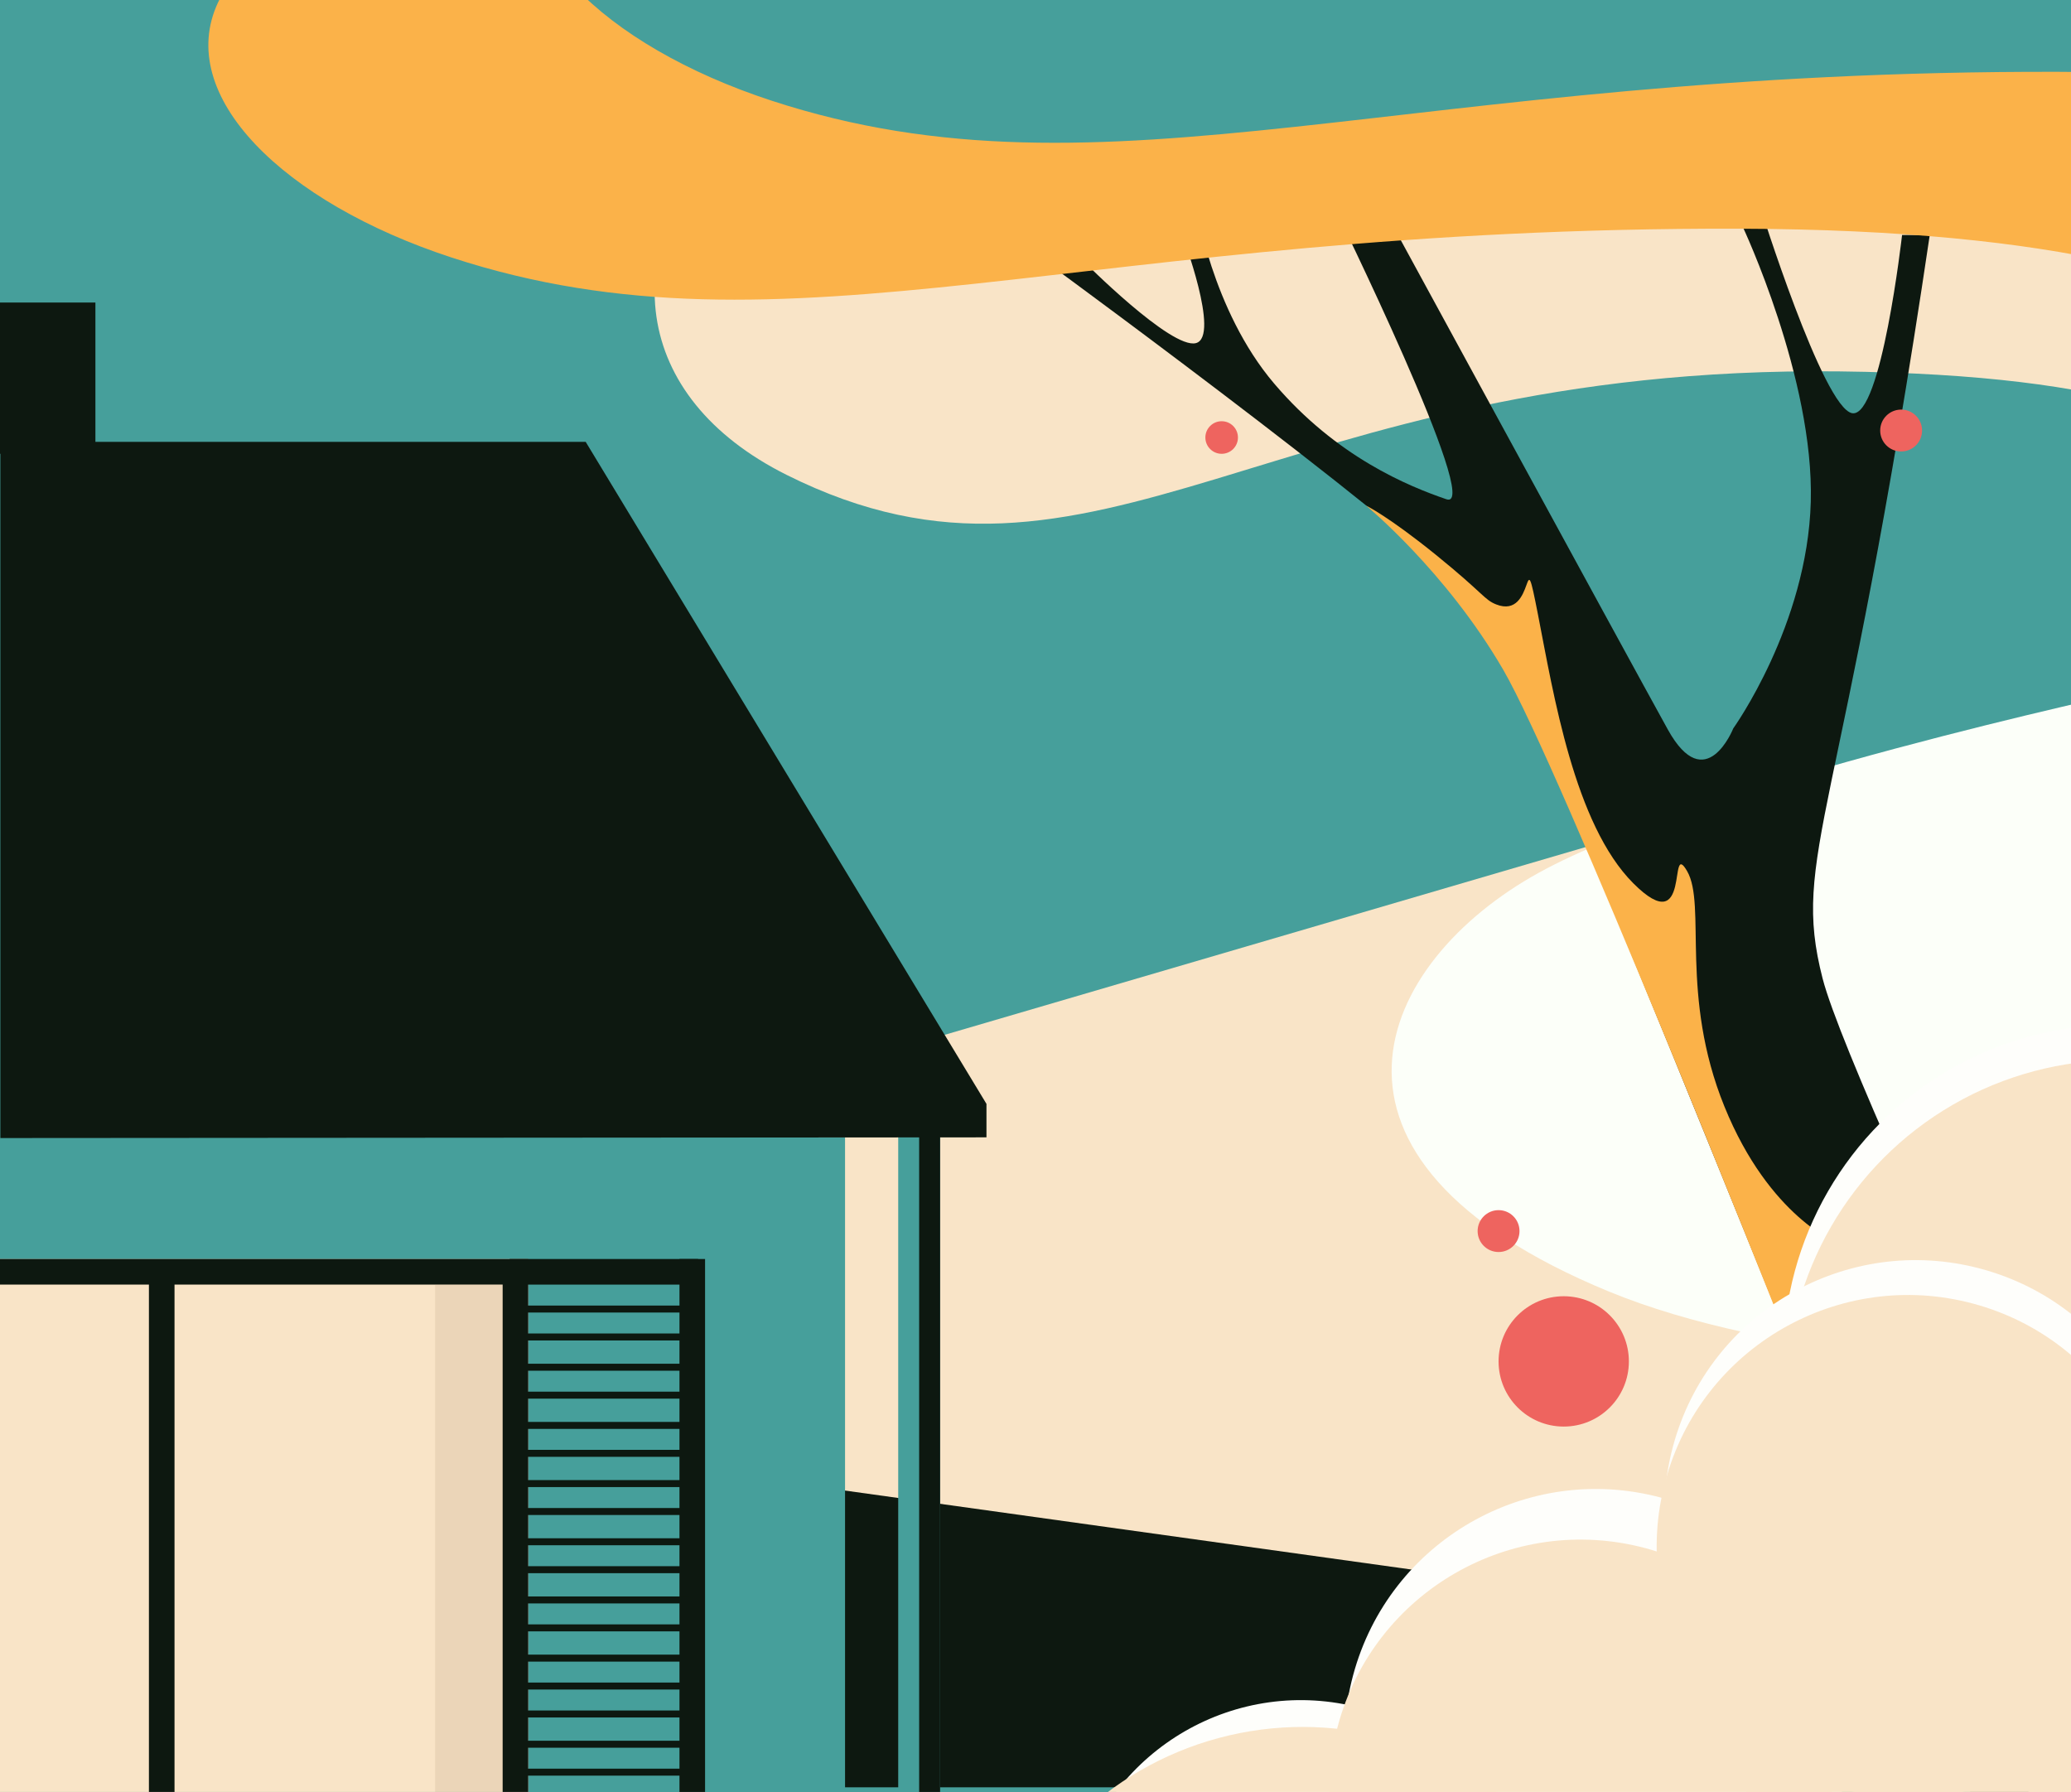 <svg xmlns="http://www.w3.org/2000/svg" xmlns:xlink="http://www.w3.org/1999/xlink" width="890" height="770" viewBox="0 0 890 770"><rect x="0" y="0" width="890" height="770" fill="#333333" stroke="none"/><defs><clipPath id="a"><rect width="890" height="770" fill="#469f9b"/></clipPath><clipPath id="c"><rect width="890" height="770"/></clipPath></defs><g id="b" clip-path="url(#c)"><rect width="890" height="770" fill="#469f9b"/><g clip-path="url(#a)"><rect width="890" height="770" fill="#469f9b"/><path d="M181.226.343C513.416.084,601.112,47.708,601.112,106.689c0,34.268,37.95,157.661-41.63,177.619-57.369,14.388,17.094-71.179-227.549-74.02S12.973,321.521-120.59,254.739-150.964.6,181.226.343Z" transform="translate(458.604 -50.696)" fill="#f9e4c7"/><path d="M6017.678,4639.587,5216.091,4874.37l78.188,208.138h723.4Z" transform="translate(-5082.238 -4350)" fill="#f9e4c7"/><path d="M0-31.678,564,46.947V101H0Z" transform="translate(326 667)" fill="#0d1810"/><rect width="362.905" height="281.299" transform="translate(0.251 488.701)" fill="#469f9b"/><rect width="53" height="65" transform="translate(-12 130)" fill="#0d1810"/><rect width="18" height="286" transform="translate(386 484)" fill="#469f9b"/><rect width="9" height="286" transform="translate(395 484)" fill="#0d1810"/><rect width="238" height="254" transform="translate(-11 541)" fill="#f9e4c7"/><path d="M11,11V243H227V11H11M0,0H238V254H0Z" transform="translate(-11 541)" fill="#0d1810"/><rect width="11" height="239" transform="translate(64 547)" fill="#0d1810"/><rect width="11" height="245" transform="translate(292 541)" fill="#0d1810"/><rect width="11" height="81" transform="translate(219 552) rotate(-90)" fill="#0d1810"/><path d="M5286.521,4911.843H5213.56v-3h72.962Z" transform="translate(-4990 -4347.843)" fill="#0d1810"/><path d="M5286.521,4911.843H5213.56v-3h72.962Z" transform="translate(-4990 -4197.843)" fill="#0d1810"/><path d="M5286.521,4911.843H5213.56v-3h72.962Z" transform="translate(-4990 -4297.843)" fill="#0d1810"/><path d="M5286.521,4911.843H5213.56v-3h72.962Z" transform="translate(-4990 -4148.843)" fill="#0d1810"/><path d="M5286.521,4911.843H5213.56v-3h72.962Z" transform="translate(-4990 -4247.843)" fill="#0d1810"/><path d="M5286.521,4911.843H5213.56v-3h72.962Z" transform="translate(-4990 -4322.843)" fill="#0d1810"/><path d="M5286.521,4911.843H5213.56v-3h72.962Z" transform="translate(-4990 -4173.843)" fill="#0d1810"/><path d="M5286.521,4911.843H5213.56v-3h72.962Z" transform="translate(-4990 -4272.843)" fill="#0d1810"/><path d="M5286.521,4911.843H5213.56v-3h72.962Z" transform="translate(-4990 -4222.843)" fill="#0d1810"/><path d="M5286.521,4911.843H5213.56v-3h72.962Z" transform="translate(-4990 -4335.843)" fill="#0d1810"/><path d="M5286.521,4911.843H5213.56v-3h72.962Z" transform="translate(-4990 -4185.843)" fill="#0d1810"/><path d="M5286.521,4911.843H5213.56v-3h72.962Z" transform="translate(-4990 -4285.843)" fill="#0d1810"/><path d="M5286.521,4911.843H5213.56v-3h72.962Z" transform="translate(-4990 -4235.843)" fill="#0d1810"/><path d="M5286.521,4911.843H5213.56v-3h72.962Z" transform="translate(-4990 -4310.843)" fill="#0d1810"/><path d="M5286.521,4911.843H5213.56v-3h72.962Z" transform="translate(-4990 -4160.843)" fill="#0d1810"/><path d="M5286.521,4911.843H5213.56v-3h72.962Z" transform="translate(-4990 -4260.843)" fill="#0d1810"/><path d="M5286.521,4911.843H5213.56v-3h72.962Z" transform="translate(-4990 -4210.843)" fill="#0d1810"/><rect width="29" height="218" transform="translate(187 552)" fill="#9f8869" opacity="0.16"/><path d="M5702.385,4720.133c-69.172,38.227-109.147,122.431,30.158,179.876s435.112,26.854,435.112,26.854l-211.066-284.717S5771.556,4681.906,5702.385,4720.133Z" transform="translate(-5041.193 -4345.06)" fill="#fcfff9"/><path d="M3718.512,5146.29s-168.055-345.009-181.825-398.577,8.438-65.833,46.048-319.488h-11.9s-8.934,78.741-21.444,76.575-39.791-89.508-39.791-89.508l-7.275,9.339s30.742,65.253,29.278,118.258-33.312,97.357-33.312,97.357-11.843,29.874-28.14.455-133.929-245.463-133.929-245.463l-9.883,20.053s64.9,132.046,48.665,126.487-47.1-18.092-74.008-49.713-33.608-76.773-33.608-76.773l-5.91,12.934s16.512,43.645,5.91,46.459-48.323-35.207-48.323-35.207l-10.63,4.341s167.875,122.982,183.244,146.543,228.159,555.929,228.159,555.929Z" transform="translate(-2753.431 -4327.251)" fill="#0d1810"/><path d="M5577.025,4567.229s9.529,4.569,30.152,21.276,20.6,19.159,25.805,21.216c17.283,6.833,11.23-30.008,17.94,4.289s15.657,90.215,41.007,115.564,14.726-19.757,23.113-5.219-3.36,53.412,16.025,101.13,48.843,58.8,48.843,58.8l-26.347,29.816s-92.909-233.881-117.571-276.321S5577.025,4567.229,5577.025,4567.229Z" transform="translate(-4990 -4350)" fill="#fbb249"/><path d="M130.546,2.4c379.771-.23,729.436,39.376,729.436,91.828,0,30.475,43.386,140.208-47.592,157.956-65.587,12.8-38.538-77.565-321.233-78.343S82.6,233.567-62.091,186.215-249.225,2.627,130.546,2.4Z" transform="translate(256.141 -75.564)" fill="#fbb249"/><path d="M130.546,2.4c379.771-.23,729.436,39.376,729.436,91.828,0,30.475,43.386,140.208-47.592,157.956-65.587,12.8-38.538-77.565-321.233-78.343S82.6,233.567-62.091,186.215-249.225,2.627,130.546,2.4Z" transform="translate(393.603 -142.978)" fill="#469f9b"/><g transform="matrix(0.966, 0.259, -0.259, 0.966, 689.335, 314.946)"><circle cx="143.11" cy="143.11" r="143.11" transform="translate(282.168 404.775) rotate(-135)" fill="#fefefb"/><circle cx="143.11" cy="143.11" r="143.11" transform="translate(287.39 418.996) rotate(-135)" fill="#f9e4c7"/><ellipse cx="107.99" cy="107.99" rx="107.99" ry="107.99" transform="translate(0.696 311.006)" fill="#fefefb"/><ellipse cx="77.335" cy="77.335" rx="77.335" ry="77.335" transform="translate(257.783 180.434)" fill="#fefefb"/><ellipse cx="99.77" cy="99.77" rx="99.77" ry="99.77" transform="translate(-92.123 431.729)" fill="#fefefb"/><ellipse cx="107.99" cy="107.99" rx="107.99" ry="107.99" transform="translate(107.99 180.435)" fill="#fefefb"/><ellipse cx="107.99" cy="107.99" rx="107.99" ry="107.99" transform="translate(108.687 195.762)" fill="#f9e4c7"/><ellipse cx="107.99" cy="107.99" rx="107.99" ry="107.99" transform="translate(253.603 199.942)" fill="#f9e4c7"/><ellipse cx="139.318" cy="139.318" rx="139.318" ry="139.318" transform="translate(-117.722 441.292)" fill="#f9e4c7"/><ellipse cx="107.99" cy="107.99" rx="107.99" ry="107.99" transform="translate(0 333.711)" fill="#f9e4c7"/><ellipse cx="107.99" cy="107.99" rx="107.99" ry="107.99" transform="translate(174.178 339.284)" fill="#f9e4c7"/></g><circle cx="28" cy="28" r="28" transform="translate(644 557)" fill="#ee645f"/><circle cx="9" cy="9" r="9" transform="translate(635 520)" fill="#ee645f"/><circle cx="9" cy="9" r="9" transform="translate(808 176)" fill="#ee645f"/><circle cx="7" cy="7" r="7" transform="translate(518 181)" fill="#ee645f"/><path d="M0,0H251.536L423.775,284.482v14.386L0,299.166Z" transform="translate(0.153 189.857)" fill="#0d1810"/></g></g></svg>